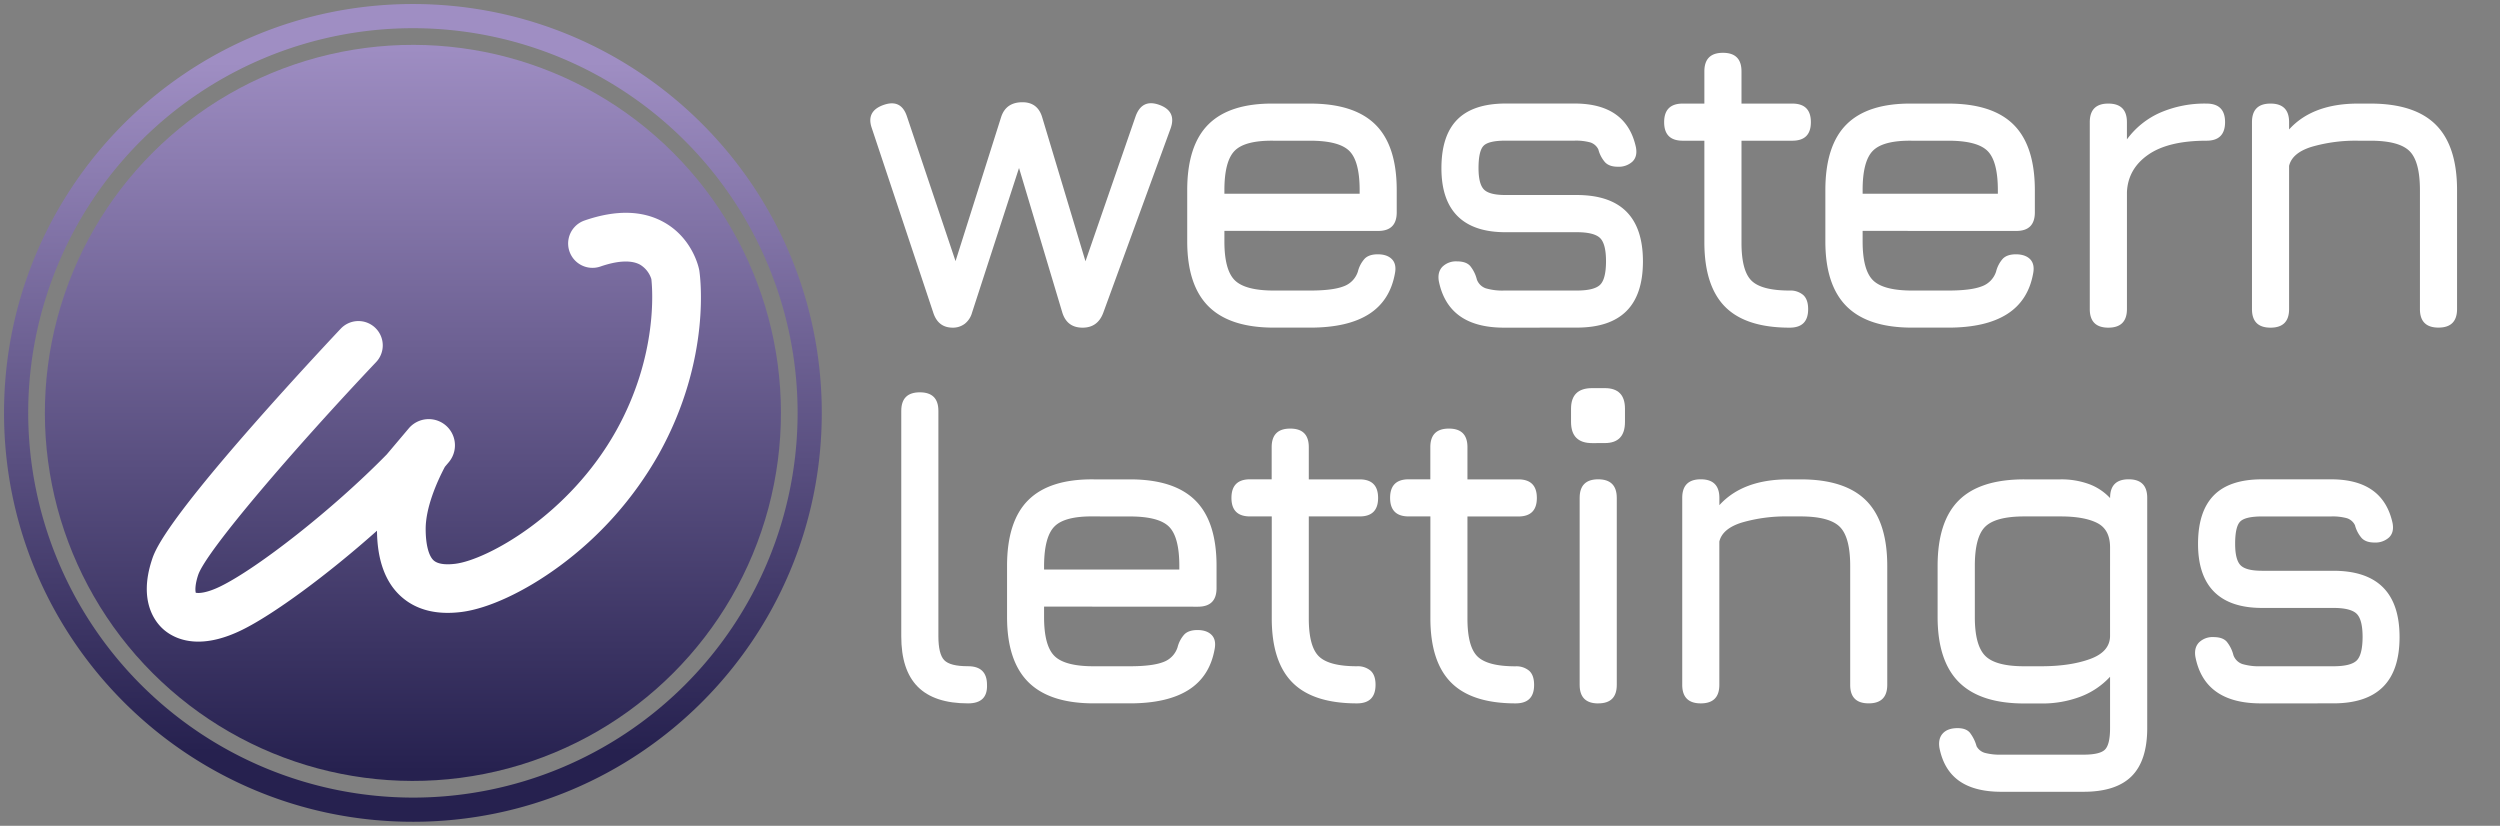 <svg xmlns="http://www.w3.org/2000/svg" xmlns:xlink="http://www.w3.org/1999/xlink" viewBox="0 0 1241.22 410"><rect x="0" y="0" width="1241.22" height="410" fill="#808080" stroke="none"/><defs><style>.a{fill:url(#a);}.b{fill:url(#b);}.c{fill:#fff;}</style><linearGradient id="a" x1="13.83" y1="-427.37" x2="14.83" y2="-427.37" gradientTransform="matrix(258.41, -258.41, -258.41, -258.41, -113931.62, -106527.4)" gradientUnits="userSpaceOnUse"><stop offset="0" stop-color="#26214f"/><stop offset="0.01" stop-color="#26214f"/><stop offset="1" stop-color="#9f8ec3"/></linearGradient><linearGradient id="b" x1="13.71" y1="-427.37" x2="14.71" y2="-427.37" gradientTransform="matrix(0, -347.78, -347.78, 0, -148426.19, 5146.82)" xlink:href="#a"/></defs><circle class="a" cx="205" cy="205" r="182.72" transform="translate(-84.91 205) rotate(-45)"/><path class="b" d="M205,402v-6A191,191,0,1,0,14,205,191.25,191.25,0,0,0,205,396v12C92.88,408,2,317.12,2,205S92.88,2,205,2,408,92.88,408,205,317.12,408,205,408Z"/><path class="c" d="M347.2,134.32l-.11-.56c-.32-1.57-3.54-15.51-17.2-23.28-10.68-6.08-24-6.42-39.68-1a12.08,12.08,0,0,0,7.9,22.84c8.53-2.95,15.33-3.28,19.65-.93a12.78,12.78,0,0,1,5.63,7.16c.51,4.5,3.45,37.85-17.47,75.29-23.48,42-64.18,64.07-79.76,66.06-3.57.46-8.35.54-10.82-1.63s-4-7.85-4-15.66c0-10.54,5.45-23.13,9.55-30.85l1.92-2.27a13,13,0,0,0-19.89-16.78L192,225.64c-27.16,27.7-64.33,56.56-82.46,65.44-7,3.45-11,3.52-12.34,3.21-.27-1-.45-3.8,1.15-8.72,3.85-11.8,47.9-63,88.25-105.65a12.08,12.08,0,1,0-17.55-16.6c-.21.22-21.39,22.64-43.15,47.39-45.37,51.6-49.11,63-50.51,67.36-6.76,20.67,1.84,31,5.85,34.49,3.15,2.74,8.71,6,17.22,6,5.81,0,13-1.53,21.71-5.81,15.47-7.58,42.21-27.16,67-49.26.14,14.8,4.23,25.85,12.17,32.85,7.42,6.55,17.47,9.07,29.86,7.49,13.37-1.71,31.45-10.15,48.37-22.59A177.12,177.12,0,0,0,327,225.61C353.66,177.91,347.47,136.08,347.2,134.32Z"/><path class="c" d="M473,162.68q-7.23,0-9.65-7.46L432.8,63.5q-2.85-8.34,5.92-11.41T450.35,58l24.8,73.84h-1.43L497.09,58q2.42-7.23,10.54-7.24c5.11,0,8.41,2.56,9.87,7.68l21.83,72.63h-.87L563.8,57.79q3.18-8.88,11.85-5.7t5.48,11.85l-33.35,91.28q-2.74,7.47-10.31,7.46-7.8,0-10.1-7.68l-22.6-75.48h2.42l-24.58,75.7a10.53,10.53,0,0,1-3.62,5.54A9.69,9.69,0,0,1,473,162.68Z"/><path class="c" d="M607.9,114.63v5.26q0,14.16,5.16,19.26t19.42,5.1h18q11.19,0,16.57-2.08a11.5,11.5,0,0,0,7.13-7.35,14.89,14.89,0,0,1,3.35-6.37c1.42-1.46,3.6-2.19,6.52-2.19q4.62,0,7,2.41c1.6,1.61,2.12,4,1.53,7q-2.42,13.6-12.94,20.3t-29.19,6.69h-18q-21.84,0-32.42-10.53t-10.59-32.26V94.44q0-22.27,10.59-32.75t32.42-10.26h18q21.94,0,32.48,10.48t10.53,32.53v11q0,9.23-9.22,9.22Zm24.58-44.77q-14.26-.21-19.42,4.94T607.9,94.44v1.75h67.15V94.44q0-14.37-5.1-19.47t-19.48-5.11Z"/><path class="c" d="M746.8,162.68q-13.93,0-22-5.76t-10.43-17.28q-.77-4.6,1.81-7.24a9.63,9.63,0,0,1,7.19-2.63c3,0,5.17.75,6.53,2.25a17.27,17.27,0,0,1,3.34,6.74,7.22,7.22,0,0,0,4.45,4.39,29.2,29.2,0,0,0,9.16,1.1h36q8.55,0,11.52-2.8t3-11.68q0-8.78-3-11.63t-11.52-2.85H747.46q-15.8,0-23.81-8t-8-23.81q0-16.12,7.84-24.08t24-8h34.23q25.78,0,30.5,21.72c.58,3.08,0,5.45-1.76,7.14a10,10,0,0,1-7.24,2.52q-4.28,0-6.36-2.25a15.69,15.69,0,0,1-3.29-6.31,6.71,6.71,0,0,0-4-3.51,26.82,26.82,0,0,0-7.84-.88H747.46q-8.34,0-10.86,2.53t-2.53,11.08q0,7.89,2.69,10.64t10.7,2.74h35.33q16.46,0,24.68,8.23t8.23,24.69q0,16.56-8.23,24.74t-24.68,8.17Z"/><path class="c" d="M888.55,162.68q-21.72,0-32-10.31T846.2,120.55V69.86H835.45q-9.23,0-9.22-9.21t9.22-9.22H846.2v-16q0-9.21,9.22-9.21t9.21,9.21v16h25.24q9.21,0,9.21,9.22t-9.21,9.21H864.63v50.69q0,13.94,5,18.82t18.87,4.88a9.83,9.83,0,0,1,6.75,2.19c1.64,1.47,2.47,3.81,2.47,7Q897.77,162.68,888.55,162.68Z"/><path class="c" d="M924.77,114.63v5.26q0,14.16,5.15,19.26t19.42,5.1h18q11.19,0,16.56-2.08a11.49,11.49,0,0,0,7.14-7.35,15,15,0,0,1,3.34-6.37c1.43-1.46,3.6-2.19,6.53-2.19s5.41.8,7,2.41,2.12,4,1.54,7q-2.41,13.6-13,20.3t-29.18,6.69h-18q-21.83,0-32.42-10.53t-10.58-32.26V94.44q0-22.27,10.58-32.75t32.42-10.26h18q21.95,0,32.47,10.48t10.54,32.53v11q0,9.23-9.22,9.22Zm24.57-44.77q-14.25-.21-19.42,4.94t-5.15,19.64v1.75h67.14V94.44q0-14.37-5.1-19.47t-19.47-5.11Z"/><path class="c" d="M1046.77,162.68q-9.21,0-9.22-9.21V60.65q0-9.23,9.22-9.22t9.22,9.22v8.56a40.92,40.92,0,0,1,16.51-13.28,55.63,55.63,0,0,1,23-4.5q9.23,0,9.22,9.22t-9.22,9.21q-19,0-29,7T1056,95.43v58Q1056,162.68,1046.77,162.68Z"/><path class="c" d="M1127.3,162.68q-9.22,0-9.22-9.21V60.65q0-9.23,9.22-9.22t9.21,9.22v3.62q11.64-12.84,34.24-12.84h6.14q21.94,0,32.48,10.53t10.53,32.48v59q0,9.21-9.22,9.21t-9.21-9.21v-59q0-14.37-5.22-19.47t-19.36-5.11h-6.14a78.07,78.07,0,0,0-22.94,3q-9.76,3-11.3,9.49v71.1Q1136.51,162.68,1127.3,162.68Z"/><path class="c" d="M480.64,349.22q-16.8,0-25-8.28t-8.17-25.07V204q0-9.22,9.22-9.22t9.21,9.22V315.87q0,8.88,2.91,11.9t11.8,3q9.42,0,9.43,9.22Q490.4,349.22,480.64,349.22Z"/><path class="c" d="M518.37,301.17v5.26q0,14.16,5.16,19.26t19.42,5.1h18q11.2,0,16.57-2.08a11.5,11.5,0,0,0,7.13-7.36A15,15,0,0,1,588,315q2.13-2.19,6.53-2.19,4.61,0,7,2.41t1.53,7q-2.4,13.61-12.94,20.3t-29.19,6.69H543q-21.84,0-32.42-10.53t-10.59-32.26V281q0-22.28,10.59-32.75T543,238h18q21.94,0,32.48,10.48T604,281v11q0,9.21-9.21,9.22ZM543,256.4q-14.26-.21-19.42,4.94T518.37,281v1.75h67.15V281q0-14.37-5.1-19.48t-19.48-5.1Z"/><path class="c" d="M673.72,349.22q-21.72,0-32-10.31t-10.31-31.82V256.4H620.62q-9.23,0-9.22-9.21t9.22-9.22h10.75V222q0-9.21,9.22-9.21T649.8,222v16H675q9.21,0,9.21,9.22T675,256.4H649.8v50.69q0,13.94,5.05,18.82t18.87,4.88a9.83,9.83,0,0,1,6.75,2.19c1.64,1.47,2.47,3.81,2.47,7Q682.94,349.22,673.72,349.22Z"/><path class="c" d="M752.49,349.22q-21.72,0-32-10.31t-10.32-31.82V256.4H699.39q-9.21,0-9.22-9.21t9.22-9.22h10.75V222q0-9.21,9.22-9.21t9.21,9.21v16h25.24q9.21,0,9.22,9.22t-9.22,9.21H728.57v50.69q0,13.94,5,18.82t18.87,4.88a9.81,9.81,0,0,1,6.75,2.19q2.47,2.2,2.47,7Q761.71,349.22,752.49,349.22Z"/><path class="c" d="M790.49,220Q780,220,780,209.49v-6.56q0-10.23,10.48-10.23h6.3q10,0,10,10.23v6.56q0,10.48-10,10.49Zm3,129.24q-9.21,0-9.21-9.21V247.19q0-9.23,9.21-9.22t9.22,9.22V340Q802.74,349.22,793.52,349.22Z"/><path class="c" d="M844.43,349.22q-9.21,0-9.22-9.21V247.19q0-9.23,9.22-9.22t9.22,9.22v3.62Q865.28,238,887.88,238H894Q916,238,926.5,248.5T937,281v59q0,9.21-9.22,9.21T918.6,340V281q0-14.37-5.21-19.48T894,256.4h-6.14a78,78,0,0,0-22.93,3q-9.76,3-11.3,9.49V340Q853.65,349.22,844.43,349.22Z"/><path class="c" d="M993.64,393.11q-13.27,0-20.9-5.38t-9.82-16.35q-.76-4.61,1.65-7.24t7.35-2.63q4.17,0,6.09,2.25a19.58,19.58,0,0,1,3.34,6.75,6.81,6.81,0,0,0,4.12,3.29,29.06,29.06,0,0,0,8.17.88h40.82q8.22,0,10.69-2.58t2.47-10.59V336a38.51,38.51,0,0,1-14.65,9.87,53.45,53.45,0,0,1-19.58,3.4h-8.34q-21.82,0-32.42-10.53T962,306.43V281q0-22.05,10.48-32.53T1005.05,238h18a40,40,0,0,1,14,2.3,27.09,27.09,0,0,1,10.59,7v-.11q0-9.23,9.22-9.22t9.21,9.22V361.51q0,16.13-7.73,23.86t-23.86,7.74Zm11.41-62.32h8.34q14.49,0,24.36-3.62t9.87-11.52V271.76q0-8.88-6.42-12.12t-18.15-3.24h-18q-14.14,0-19.36,5.05T980.48,281v25.45q0,13.94,5.15,19.15T1005.05,330.79Z"/><path class="c" d="M1122.45,349.22q-13.93,0-22.06-5.76T1090,326.18q-.77-4.6,1.81-7.24a9.59,9.59,0,0,1,7.19-2.63q4.5,0,6.52,2.25a17.27,17.27,0,0,1,3.35,6.74,7.23,7.23,0,0,0,4.44,4.39,29.27,29.27,0,0,0,9.17,1.1h36q8.57,0,11.52-2.8t3-11.68q0-8.78-3-11.63t-11.52-2.85H1123.1q-15.8,0-23.8-8t-8-23.81q0-16.12,7.84-24.09t24-7.95h34.24q25.77,0,30.5,21.72c.58,3.08,0,5.45-1.76,7.14a10,10,0,0,1-7.24,2.52q-4.27,0-6.36-2.25a15.69,15.69,0,0,1-3.29-6.31,6.71,6.71,0,0,0-4-3.51,26.87,26.87,0,0,0-7.84-.88H1123.1q-8.34,0-10.86,2.53T1109.72,270q0,7.89,2.69,10.64t10.69,2.74h35.33q16.46,0,24.69,8.23t8.23,24.69q0,16.56-8.23,24.74t-24.69,8.17Z"/></svg>